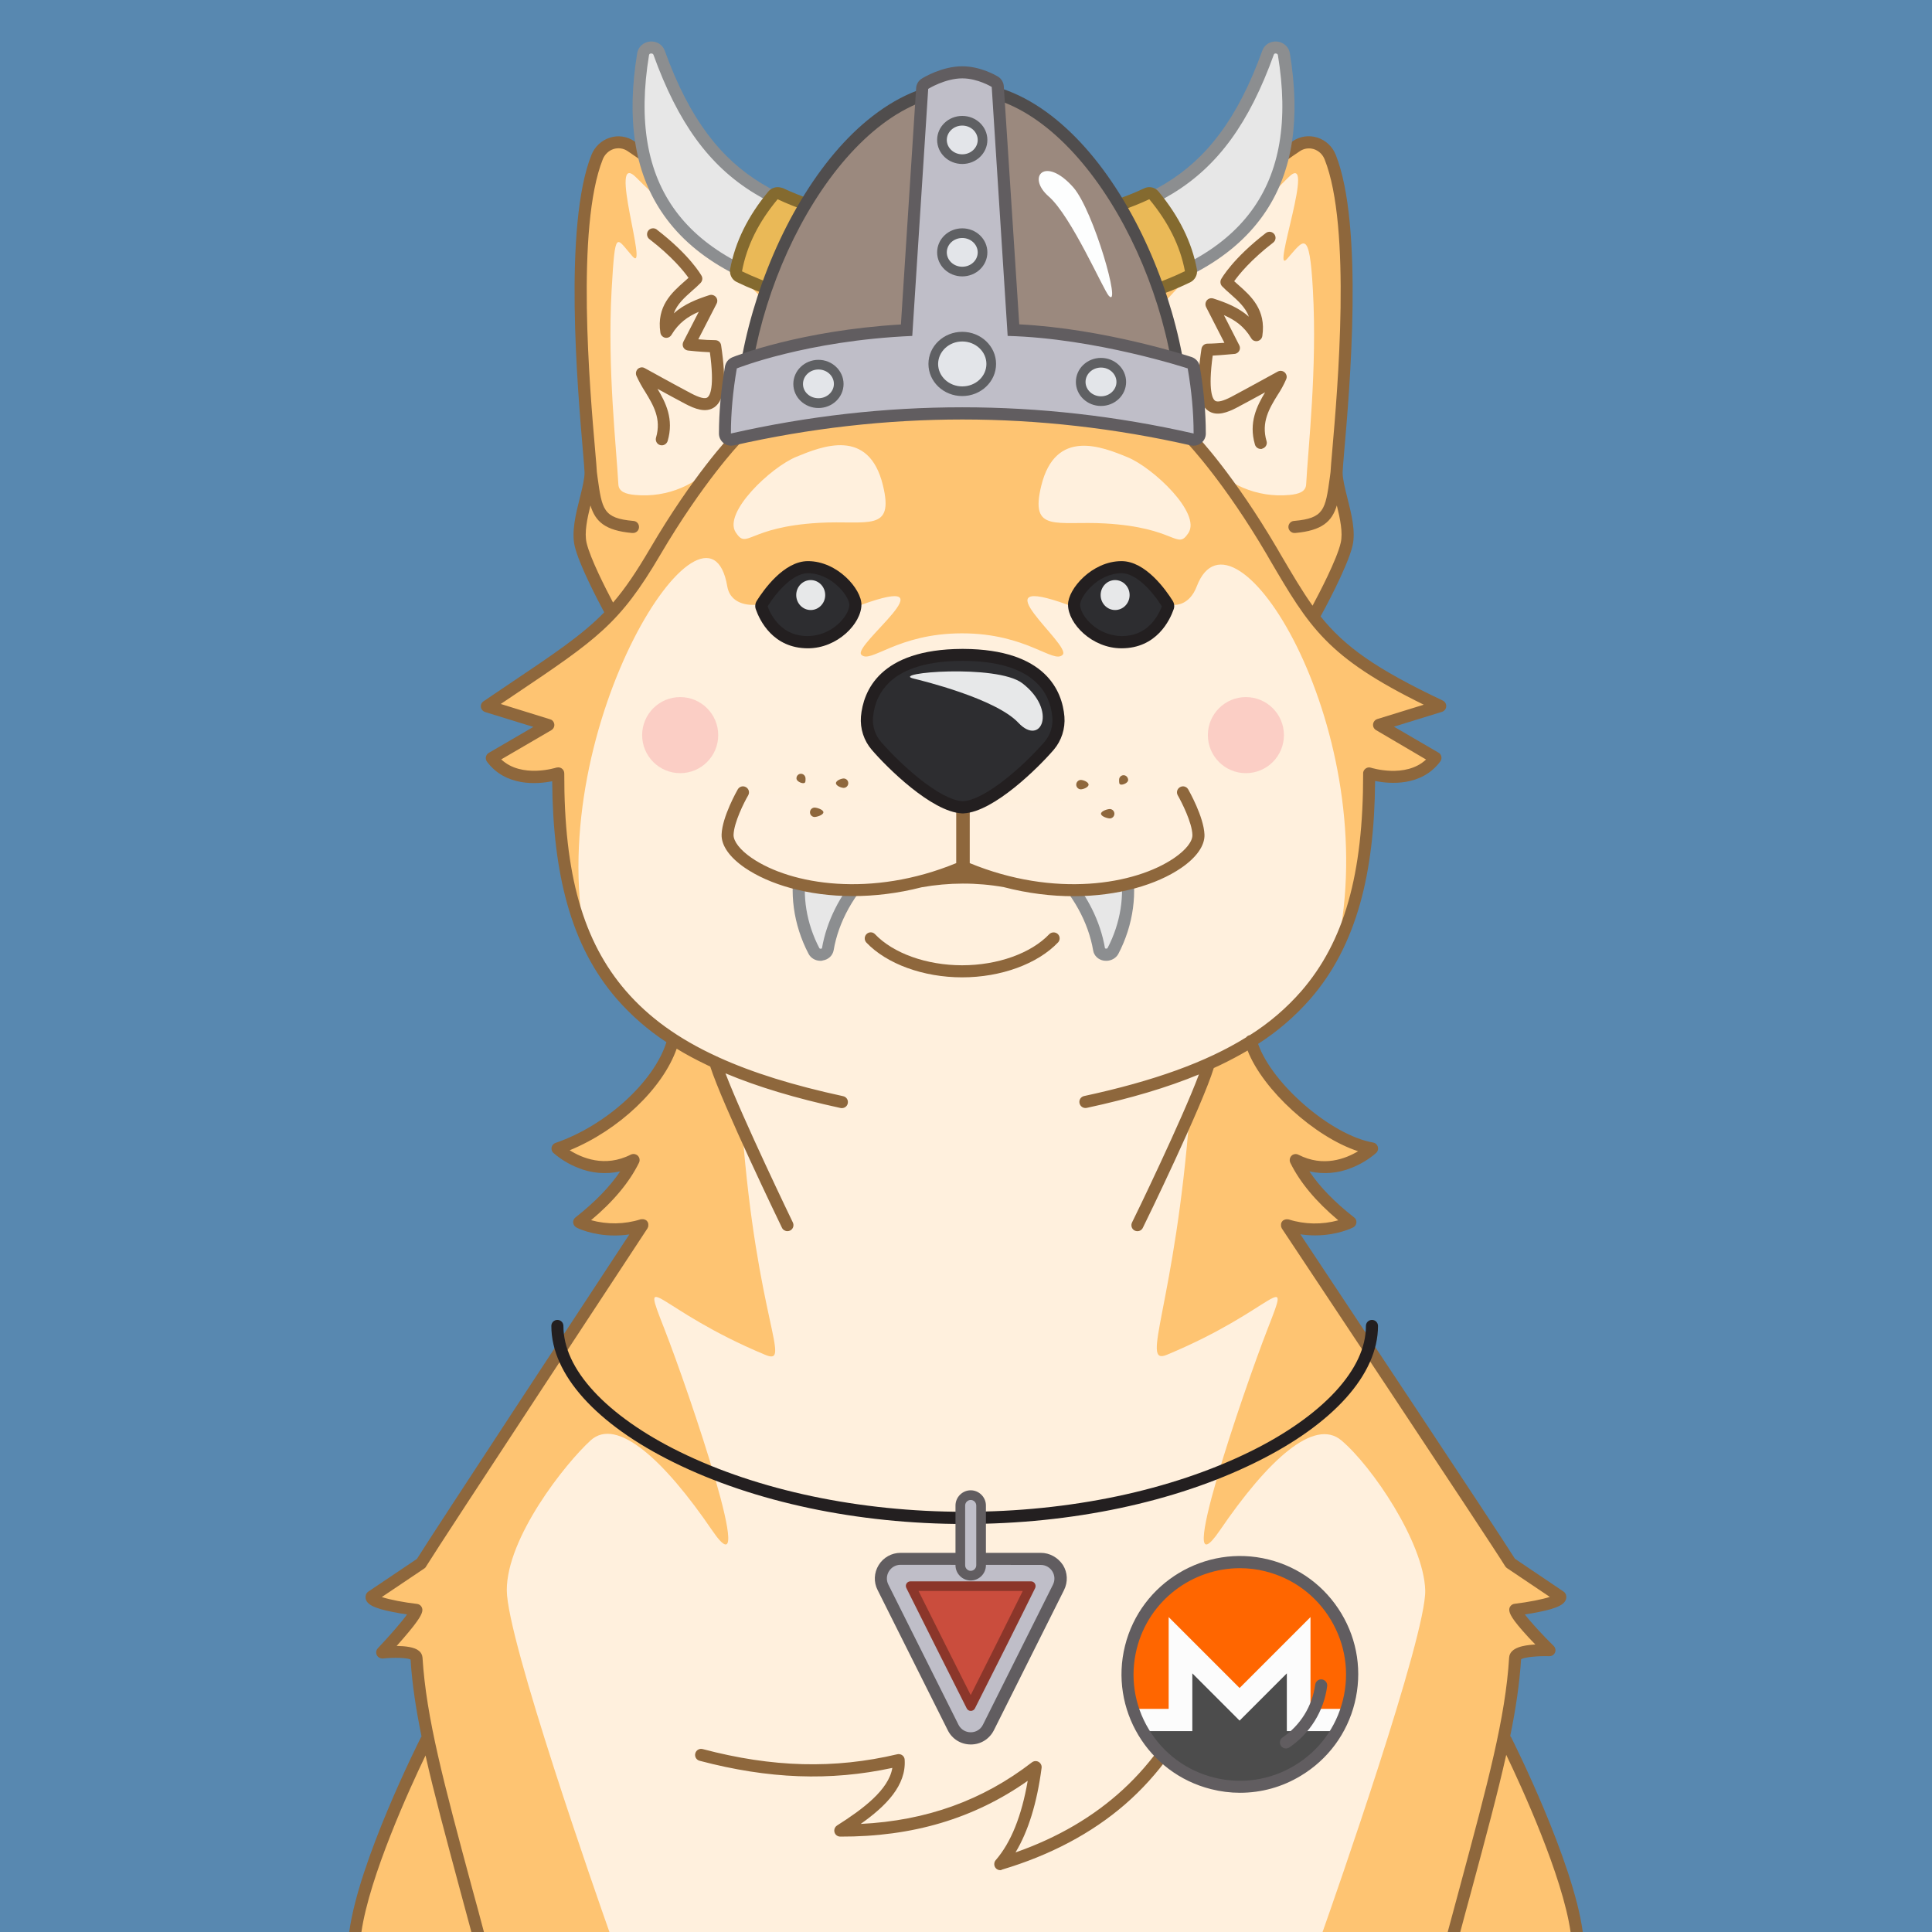 <?xml version="1.0" standalone="no"?>
<!-- Good Boi #9093 - Attributes: Prussian Blue, Monero Button, New-Age Triangle Necklace, Vikings Helmet, Vampire Teeth - GoodBoiSociety.io - So NFT! Much doge! Very vector! -->
<!DOCTYPE svg PUBLIC "-//W3C//DTD SVG 1.1//EN"
 "http://www.w3.org/Graphics/SVG/1.1/DTD/svg11.dtd">
<!-- Created with svg_stack (http://github.com/astraw/svg_stack) -->
<svg xmlns="http://www.w3.org/2000/svg" xmlns:sodipodi="http://sodipodi.sourceforge.net/DTD/sodipodi-0.dtd" xmlns:dc="http://purl.org/dc/elements/1.1/" xmlns:cc="http://creativecommons.org/ns#" xmlns:rdf="http://www.w3.org/1999/02/22-rdf-syntax-ns#" xmlns:inkscape="http://www.inkscape.org/namespaces/inkscape" version="1.1" width="1600.0" height="1600.0">
  <defs/>
  <g id="id0:id0" transform="matrix(1.0,0,0,1.0,0.0,0.0)"><sodipodi:namedview pagecolor="#ffffff" bordercolor="#666666" borderopacity="1" objecttolerance="10" gridtolerance="10" guidetolerance="10" inkscape:pageopacity="0" inkscape:pageshadow="2" inkscape:window-width="1848" inkscape:window-height="1016" id="namedview7" showgrid="false" inkscape:zoom="0.1475" inkscape:cx="800" inkscape:cy="800" inkscape:window-x="72" inkscape:window-y="27" inkscape:window-maximized="1" inkscape:current-layer="layer1"/>
<style type="text/css" id="id0:style2">
	.st0{fill:#5888B0;}
</style>

<g inkscape:groupmode="layer" id="id0:layer1" inkscape:label="Prussian Blue"><rect x="0" y="0" class="st0" width="1600" height="1600" id="id0:rect4" style="fill:#5888b0"/></g></g>
  <g id="id1:id1" transform="matrix(1.0,0,0,1.0,0.0,0.0)"><sodipodi:namedview pagecolor="#ffffff" bordercolor="#666666" borderopacity="1" objecttolerance="10" gridtolerance="10" guidetolerance="10" inkscape:pageopacity="0" inkscape:pageshadow="2" inkscape:window-width="1848" inkscape:window-height="1016" id="namedview47" showgrid="false" inkscape:zoom="1.3559163" inkscape:cx="750.05865" inkscape:cy="1077.7477" inkscape:window-x="72" inkscape:window-y="27" inkscape:window-maximized="1" inkscape:current-layer="layer1"/>
<style type="text/css" id="id1:style2">
	.st0{fill:#FFF0DD;}
	.st1{fill:#FEC472;}
	.st2{ fill:#F8ADAE;enable-background:new    ;}
	.st3{fill:#8E673C;}
	.st4{fill:#2D2D30;}
	.st5{fill:#231F20;}
	.st6{fill:#E7E8E9;}
</style>

<g inkscape:groupmode="layer" id="id1:layer1" inkscape:label="Layer 1"><g transform="translate(0,3.7353496e-5)" id="id1:Layer_2_1_"><g id="id1:Doge_Base"><path inkscape:connector-curvature="0" class="st0" d="m 348.6,1333 c -0.3,6.1 -28.2,35.5 -28.2,35.5 0,0 27.9,-2.9 28.4,4.4 1.3,21.3 4.6,43.1 9.8,67.8 l -1.6,0.3 c 0,0 -50.6,100.2 -58.8,159 h 1011.4 c -8.2,-58.8 -58.8,-159 -58.8,-159 l -2,-0.4 c 5.2,-24.7 8.5,-46.4 9.8,-67.7 0.4,-7.3 28.4,-6.3 28.4,-6.3 0,0 -27.9,-27.5 -28.2,-33.6 0,0 37.9,-4.5 37.2,-10.8 0,0 -37.6,-21.9 -41.2,-27.7 -11.9,-19.5 -180.9,-273 -185.1,-279.9 23.6,9.7 52.5,-2.4 52.5,-2.4 -22.2,-17.3 -36.9,-34.5 -45.2,-51.4 34.2,17.4 63.1,-9.6 63.1,-9.6 -41.5,-6.7 -90.9,-53.9 -100.3,-89 46.6,-30.7 98.6,-107.7 97.8,-221.6 0,0 36.6,12 55,-12.8 l -46.7,-27.3 50.7,-15.6 c -73,-34.5 -95.4,-56.4 -119.9,-95.3 l 16.6,18.1 c 0,0 21.5,-39 25.7,-56.8 4.2,-17.8 -8.3,-44.6 -8.3,-59.5 0,-13.3 21.8,-193.2 -5.3,-261.2 -4.5,-11.4 -17.9,-15.7 -27.9,-9.1 -58.1,38.4 -125.7,109 -171.8,182.6 l 2.5,2.7 c -29.7,-2.6 -62.7,2.2 -105.1,2.2 h -3 c -39.8,0 -71.3,-4.3 -99.6,-2.6 l 2.8,-3 C 657.2,229.4 584.2,159.6 526.1,121.2 c -10,-6.6 -23.3,-2.2 -27.9,9.1 -27,67.8 -5.2,247.7 -5.2,261 0,14.9 -12.5,41.8 -8.3,59.5 4.2,17.7 25.7,56.8 25.7,56.8 l 4.3,-4.6 c -22.4,25.8 -49.2,42.4 -107.6,81.8 l 50.7,15.6 -46.7,27.3 c 18.4,24.7 55,12.8 55,12.8 -8.2,96.1 31.2,184.2 95.1,221.1 -9.5,35.2 -26.8,59.3 -95.8,89.5 0,0 28.9,27 63.1,9.6 -8.3,17 -23,34.1 -45.2,51.4 0,0 22.7,11.7 52.5,2.4 0,0 -171.2,260.1 -183.2,279.9 -3.6,5.9 -41.2,27.7 -41.2,27.7 -0.7,6.4 37.2,10.9 37.2,10.9 z M 536,1014.8 c 0.2,0.3 0.1,0.1 0,0 z" id="id1:path4" style="fill:#fff0dd"/><path inkscape:connector-curvature="0" class="st1" d="m 344.7,1333 c -0.3,6.1 -28.2,35.5 -28.2,35.5 0,0 27.9,-2.9 28.4,4.4 1.3,21.3 4.6,43.1 9.8,67.8 l -1.6,0.3 c 0,0 -50.6,100.2 -58.8,159 h 210.4 c -9.6,-27.1 -85,-242.3 -85,-283.1 0,-43.6 48.2,-104.6 69.4,-124 21.8,-19.9 61.1,16.5 100.6,74.4 39.5,57.9 -18.8,-113.8 -39.5,-166.8 -20.7,-53 -6.5,-16 83.5,21.5 22.6,9.4 -6.9,-28 -19.1,-187.8 L 594,884.6 c -21.5,-10 -3.5,-2.2 -36.5,-23 v 0 c -9.5,35.2 -26.8,59.3 -95.8,89.5 0,0 28.9,27 63.1,9.6 -8.3,17 -23,34.1 -45.2,51.4 0,0 22.7,11.7 52.5,2.4 0,0 -171.2,260.1 -183.3,279.9 -3.6,5.9 -41.2,27.7 -41.2,27.7 -0.7,6.4 37.1,10.9 37.1,10.9 z" id="id1:path6" style="fill:#fec472"/><circle class="st2" cx="1031.8" cy="608.8" r="31.5" id="id1:circle8" style="opacity:1;fill:#fbcec5;enable-background:new;stroke:none;fill-opacity:1"/><circle class="st2" cx="563.3" cy="608.8" r="31.5" id="id1:circle10" style="opacity:1;fill:#fbcec5;enable-background:new;stroke:none;fill-opacity:1"/><path inkscape:connector-curvature="0" class="st1" d="m 1192.7,584.8 c -73,-34.5 -95.4,-56.4 -119.9,-95.3 l 16.6,18.1 c 0,0 21.5,-39 25.7,-56.8 4.2,-17.8 -8.3,-44.6 -8.3,-59.5 0,-13.3 21.8,-193.2 -5.3,-261.2 -4.5,-11.4 -17.9,-15.7 -27.9,-9.1 -58,38.4 -125.6,109 -171.7,182.5 l 2.5,2.7 c -29.7,-2.6 -62.7,2.2 -105.1,2.2 h -3 c -39.8,0 -71.3,-4.3 -99.6,-2.6 l 2.8,-3 C 653.4,229.2 580.4,159.4 522.3,121 c -10,-6.6 -23.3,-2.2 -27.9,9.1 -27.1,68.1 -5.3,248 -5.3,261.2 0,14.9 -12.5,41.8 -8.3,59.5 4.2,17.7 25.7,56.8 25.7,56.8 l 4.3,-4.6 c -22.4,25.8 -49.2,42.4 -107.6,81.8 l 50.7,15.6 -46.7,27.3 c 18.4,24.7 55,12.8 55,12.8 -4.3,49.7 4.2,97.2 22.2,136.6 -33.7,-177.6 101.8,-385.7 117.9,-291.5 2.9,17 22.4,15.3 22.4,15.3 h 88.6 c 76.7,-27.8 -7.6,33.4 0,41.3 7.6,7.9 29.6,-17.7 83.4,-17.7 53.8,0 75.8,25.7 83.4,17.7 7.6,-8 -72.4,-69.1 4.3,-41.3 H 973 c 0,0 12,0.8 18.1,-15.3 30,-78.5 151.6,113.9 117.9,291.5 l 0.8,1.1 c 15.8,-36.9 25.2,-83.7 23.9,-137.7 0,0 36.6,12 55,-12.8 L 1142,600.4 Z M 678.2,433 c -59.3,3.4 -59.2,22.6 -68.9,7.9 -10.7,-16.3 29,-53.9 50.2,-62.6 21.2,-8.7 60,-24.5 71.7,23.6 9.6,39.3 -12.9,28.8 -53,31.1 z m 306,8.4 c -9.7,14.7 -9.6,-4.5 -68.9,-7.9 -40.1,-2.3 -62.6,8.2 -53,-31.1 11.7,-48.1 50.5,-32.4 71.6,-23.7 21.1,8.7 61,46.3 50.3,62.7 z" id="id1:path12" style="fill:#fec472"/><path inkscape:connector-curvature="0" class="st0" d="m 615.3,352.2 c 6.4,-15.8 6.4,-33.3 1.4,-49.6 -1.8,-5.7 0.5,-9.9 12.2,-8.8 31.3,3 43.1,12.3 29.6,-13.6 -13.5,-25.9 -106.8,-108 -131.4,-133 -24.6,-25 10.5,80.6 -3.2,65.2 -13.7,-15.4 -14.4,-24.4 -17.4,28 -3.6,65 4,130.5 5.6,160.7 0.3,6.2 6.2,8.1 13.9,8.8 26.6,2.5 52.8,-8.6 69.3,-29.6 4.7,-5.9 9.1,-11.2 13.2,-16 3.2,-3.6 5,-7.7 6.8,-12.1 z" id="id1:path14" style="fill:#fff0dd"/><path inkscape:connector-curvature="0" class="st0" d="m 978.5,352.2 c -6.4,-15.8 -6.4,-33.3 -1.4,-49.6 1.8,-5.7 -0.5,-9.9 -12.2,-8.8 -31.3,3 -37.4,12.3 -23.9,-13.6 13.5,-25.9 101.1,-108 125.7,-133 24.6,-25 -14.5,82.6 -0.8,67.2 13.7,-15.4 18.5,-26.5 21.4,26 3.6,65 -4,130.5 -5.6,160.7 -0.3,6.2 -6.2,8.1 -13.9,8.8 -26.6,2.5 -52.8,-8.6 -69.3,-29.6 -4.7,-5.9 -9.1,-11.2 -13.2,-16 -3.3,-3.6 -5.1,-7.7 -6.8,-12.1 z" id="id1:path16" style="fill:#fff0dd"/><path inkscape:connector-curvature="0" class="st3" d="m 828.4,1548.8 c -2.8,0 -5,-2.2 -5,-5 0,-1.2 0.4,-2.4 1.2,-3.3 12.6,-14.5 21.5,-36.6 26.5,-65.7 -44.5,31.3 -95.4,46.4 -155.2,46.2 -2.8,0 -5,-2.2 -5,-5 0,-1.7 0.9,-3.3 2.3,-4.2 21.3,-13.5 42.8,-29.5 45.8,-47.7 -51.5,11.1 -102.4,9.2 -159.6,-5.9 -2.7,-0.7 -4.3,-3.4 -3.6,-6.1 0.7,-2.7 3.4,-4.3 6.1,-3.6 57.9,15.3 109.1,16.6 161.2,4.3 2.7,-0.6 5.4,1 6,3.7 0.1,0.3 0.1,0.5 0.1,0.8 1.4,21.2 -15.2,38.2 -36.4,53.2 54.5,-2.7 101,-19.5 141.8,-51 2.2,-1.7 5.3,-1.3 7,0.9 0.8,1 1.2,2.4 1,3.7 -3.8,29.1 -11.1,52.6 -21.6,70 70,-24.5 119.2,-69.9 146.4,-135.2 1.1,-2.6 4,-3.8 6.6,-2.7 2.6,1.1 3.8,4 2.7,6.6 -15.2,36.5 -37.1,67.3 -65.1,91.6 -27.6,23.9 -62,42.1 -102,54 -0.2,0.3 -0.7,0.4 -1.2,0.4 z" id="id1:path18" style="fill:#8e673c"/><path inkscape:connector-curvature="0" class="st3" d="m 796.8,809.4 c -32.1,0 -62.5,-11.1 -79.4,-28.9 -1.8,-2.1 -1.7,-5.2 0.4,-7.1 2,-1.8 5,-1.7 6.8,0.2 15.1,15.9 42.8,25.8 72.2,25.8 29.4,0 57.1,-9.9 72.2,-25.8 2,-1.9 5.1,-1.9 7.1,0 1.9,1.9 1.9,4.9 0.2,6.8 -17,17.9 -47.4,29 -79.5,29 z" id="id1:path20" style="fill:#8e673c"/><path inkscape:connector-curvature="0" class="st3" d="m 1044.1,371.8 c -2.2,0 -4.2,-1.5 -4.8,-3.6 -5.4,-18.3 1.7,-32.1 8.4,-43.3 -7.7,4.2 -16.8,9.2 -23.3,12.6 -7.4,3.9 -16.8,7.7 -23.9,2.6 -8.4,-5.9 -10,-21.2 -5.5,-51.2 0.4,-2.5 2.5,-4.3 5,-4.3 3.9,0 9.5,-0.4 14,-0.7 l -15.2,-29.7 c -1.2,-2.5 -0.2,-5.5 2.2,-6.7 1.2,-0.6 2.5,-0.7 3.8,-0.3 10.2,3.3 20.7,7.3 29.5,15.1 -2.8,-7.7 -9,-13.2 -15.3,-18.8 -2.5,-2.2 -4.8,-4.2 -6.9,-6.4 -1.5,-1.6 -1.8,-4 -0.8,-5.9 0.4,-0.7 9.6,-17.1 37,-38.2 2.2,-1.7 5.3,-1.3 7,0.9 1.7,2.2 1.3,5.3 -0.9,7 -18.7,14.4 -28.4,26.5 -32.3,32 1.1,1 2.3,2.1 3.5,3.1 10.3,9.1 23.1,20.5 19.8,42.3 -0.4,2.7 -3,4.6 -5.7,4.2 -1.5,-0.2 -2.8,-1.1 -3.5,-2.4 -5.9,-9.9 -13.6,-15.2 -22.6,-19.1 l 12.7,24.9 c 1.3,2.5 0.3,5.5 -2.2,6.7 -0.6,0.3 -1.2,0.5 -1.8,0.5 -0.5,0 -10.2,1 -18,1.4 -4,29.5 0,36 2,37.4 2,1.4 6.6,0.3 13.5,-3.3 13.4,-7.1 38.1,-20.8 38.4,-20.9 2.4,-1.3 5.5,-0.4 6.8,2.1 0.7,1.3 0.8,2.8 0.2,4.2 -2,4.6 -4.4,9 -7.2,13.2 -6.8,11 -13.7,22.5 -9.1,38.1 0.8,2.6 -0.7,5.4 -3.4,6.2 -0.5,0.3 -1,0.4 -1.4,0.3 z" id="id1:path22" style="fill:#8e673c"/><path inkscape:connector-curvature="0" class="st3" d="m 548.1,368.8 c -2.8,0 -5,-2.2 -5,-5 0,-0.5 0.1,-1 0.2,-1.4 4.6,-15.6 -2.3,-27 -9.1,-38.1 -2.7,-4.2 -5.1,-8.6 -7.2,-13.2 -1,-2.6 0.2,-5.5 2.7,-6.5 1.4,-0.6 3,-0.5 4.3,0.3 0.2,0.1 24.9,13.8 38.4,20.9 6.9,3.6 11.5,4.8 13.5,3.3 2,-1.5 6,-7.9 2,-37.4 -7.8,-0.3 -17.5,-1.3 -18,-1.4 -2.8,-0.3 -4.8,-2.7 -4.5,-5.4 0.1,-0.6 0.2,-1.2 0.5,-1.8 l 12.8,-24.9 c -9,3.9 -16.7,9.2 -22.6,19.1 -1.4,2.4 -4.5,3.2 -6.8,1.8 -1.3,-0.8 -2.2,-2.1 -2.4,-3.6 -3.3,-21.9 9.5,-33.2 19.8,-42.3 1.2,-1.1 2.4,-2.1 3.5,-3.1 -3.9,-5.5 -13.5,-17.5 -32.3,-32 -2.2,-1.6 -2.7,-4.8 -1.1,-7 1.6,-2.2 4.8,-2.7 7,-1.1 0.1,0 0.1,0.1 0.2,0.2 27.4,21.1 36.6,37.5 37,38.2 1.1,1.9 0.7,4.3 -0.8,5.9 -2.1,2.2 -4.4,4.2 -6.9,6.4 -6.4,5.7 -12.5,11.1 -15.3,18.8 8.8,-7.8 19.3,-11.8 29.5,-15.1 2.6,-0.8 5.4,0.6 6.3,3.2 0.4,1.2 0.3,2.6 -0.3,3.8 L 578.3,281 c 4.5,0.4 10.1,0.7 14,0.7 2.5,0 4.6,1.8 4.9,4.3 4.5,30 2.8,45.3 -5.5,51.2 -7.2,5.1 -16.6,1.2 -23.9,-2.6 -6.5,-3.4 -15.6,-8.4 -23.3,-12.6 6.7,11.2 13.8,25 8.4,43.3 -0.7,2 -2.6,3.5 -4.8,3.5 z" id="id1:path24" style="fill:#8e673c"/><path inkscape:connector-curvature="0" class="st4" d="m 928.8,531.8 c -22.4,0 -39.3,-18.8 -39.3,-31.1 0,-3.9 3,-10.9 9.8,-17.7 8.4,-8.5 19.2,-13.3 29.5,-13.3 17.7,0 33.7,23.4 38.2,30.5 0.5,0.8 0.6,1.7 0.3,2.6 -3.1,8.8 -12.9,29 -38.5,29 z" id="id1:path26" style="fill:#2d2d30"/><path inkscape:connector-curvature="0" class="st5" d="m 928.8,474.7 c 11.8,0 24.9,14 33.4,27.4 -2.1,5.6 -5.2,10.7 -9.3,15 -6.4,6.5 -14.3,9.7 -24.1,9.7 -9.1,-0.2 -17.9,-3.6 -24.7,-9.7 -5.8,-5.1 -9.6,-11.6 -9.6,-16.4 0,-2.2 2.3,-8 8.4,-14.2 7.4,-7.5 16.9,-11.8 25.9,-11.8 m 0,-10 c -24.5,0 -44.4,23.1 -44.3,36.1 0,15.6 19.8,36.1 44.3,36.1 29,0 40,-23.2 43.2,-32.4 0.8,-2.3 0.5,-4.8 -0.8,-6.9 -5.5,-8.8 -22.4,-32.9 -42.4,-32.9 z" id="id1:path28" style="fill:#231f20"/><path inkscape:connector-curvature="0" class="st4" d="m 669.1,531.8 c -25.6,0 -35.4,-20.3 -38.5,-29 -0.3,-0.9 -0.2,-1.8 0.3,-2.6 4.5,-7.2 20.5,-30.5 38.2,-30.5 10.3,0 21,4.9 29.5,13.3 6.8,6.8 9.8,13.8 9.8,17.7 0,12.3 -16.9,31.1 -39.3,31.1 z" id="id1:path30" style="fill:#2d2d30"/><path inkscape:connector-curvature="0" class="st5" d="m 669.1,474.7 c 9,0 18.4,4.3 25.9,11.8 6.1,6.1 8.4,12 8.4,14.2 0,4.8 -3.8,11.3 -9.6,16.4 -6.8,6.1 -15.6,9.5 -24.7,9.7 -9.8,0 -17.7,-3.2 -24.1,-9.7 -4.1,-4.3 -7.3,-9.4 -9.3,-15 8.5,-13.4 21.6,-27.4 33.4,-27.4 m 0,-10 c -20,0 -36.9,24.1 -42.4,32.9 -1.3,2.1 -1.6,4.6 -0.8,6.9 3.2,9.2 14.2,32.4 43.2,32.4 24.5,0 44.2,-20.5 44.3,-36.1 0.1,-12.9 -19.8,-36.1 -44.3,-36.1 z" id="id1:path32" style="fill:#231f20"/><ellipse class="st6" cx="923.5" cy="492.8" rx="12" ry="12.4" id="id1:ellipse34" style="fill:#e7e8e9"/><ellipse class="st6" cx="671.4" cy="492.8" rx="12" ry="12.4" id="id1:ellipse36" style="fill:#e7e8e9"/><path inkscape:connector-curvature="0" class="st1" d="m 966.3,1122 c 90,-37.4 104.1,-74.4 83.5,-21.5 -20.6,52.9 -79,224.7 -39.5,166.8 39.5,-57.9 78,-93.5 100.6,-74.4 25.4,21.4 68.2,84.6 69.4,124 1.2,37 -75.3,255.7 -85,283.1 h 210.4 c -8.2,-58.8 -58.8,-159 -58.8,-159 l -1.6,-0.3 c 5.2,-24.7 8.5,-46.4 9.8,-67.8 0.4,-7.3 28.4,-6.3 28.4,-6.3 0,0 -27.9,-27.5 -28.2,-33.6 0,0 37.9,-4.5 37.2,-10.8 0,0 -37.6,-21.9 -41.2,-27.7 -12.1,-19.8 -183.3,-279.9 -183.3,-279.9 29.7,9.2 52.5,-2.4 52.5,-2.4 -22.2,-17.3 -36.9,-34.5 -45.2,-51.4 34.2,17.4 63.1,-9.6 63.1,-9.6 -59.5,-18.8 -88.7,-53.3 -101.6,-85.9 -25.8,15.9 -16,7.3 -36.1,16.7 l -15.4,39.3 c -12.2,159.7 -41.6,210.1 -19,200.7 z" id="id1:path38" style="fill:#fec472"/><path inkscape:connector-curvature="0" class="st1" d="m 1036.8,865.2 v 0 c 1.8,-1.1 3.7,-2.3 5.8,-3.6 z" id="id1:path40" style="fill:#fec472"/><path inkscape:connector-curvature="0" class="st3" d="m 324.9,1334.9 c 4.4,0.9 8.7,1.6 12.2,2.1 -4.8,6.7 -15,18.3 -24.2,28 -1.9,2 -1.8,5.2 0.2,7.1 1.1,1 2.5,1.5 4,1.4 9.5,-1 19.9,-0.6 22.9,0.8 1.3,20.2 4.4,40.8 9.1,63.8 -0.2,0.2 -0.3,0.5 -0.5,0.7 -2.1,4.2 -51.5,102.4 -59.4,161.3 h 10.1 c 6.7,-46.3 40.1,-119.3 53.1,-146.3 7,31.2 16.7,67.1 28.8,112.2 2.9,10.8 6,22.2 9.2,34.1 h 10.4 c -3.4,-12.9 -6.7,-25.1 -9.9,-36.7 -23.6,-87.8 -37.9,-140.8 -41,-190.7 -0.2,-2.2 -1.2,-4.2 -2.9,-5.5 -3.7,-3.2 -11.4,-4 -18.5,-4.1 1.8,-2 3.8,-4.3 5.8,-6.6 14,-16.2 15.3,-20.3 15.5,-23 0.1,-2.6 -1.8,-4.9 -4.4,-5.2 -10.5,-1.2 -22.7,-3.5 -29.2,-5.7 l 35.4,-23.8 c 0.6,-0.4 1.1,-1 1.4,-1.7 11.9,-19.5 181.5,-277.2 183.2,-279.8 0,-0.1 0.1,-0.1 0.1,-0.2 0,-0.1 0.2,-0.3 0.2,-0.5 0,-0.2 0.1,-0.3 0.2,-0.4 0.1,-0.1 0.1,-0.3 0.1,-0.5 0,-0.2 0.1,-0.3 0.1,-0.5 0,-0.2 0,-0.3 0,-0.5 0,-0.2 0,-0.3 0,-0.5 0,-0.2 0,-0.3 0,-0.5 0,-0.2 -0.1,-0.3 -0.1,-0.5 0,-0.1 0,-0.2 0,-0.2 0,-0.1 -0.1,-0.1 -0.1,-0.2 -0.1,-0.2 -0.1,-0.3 -0.2,-0.5 -0.1,-0.1 -0.1,-0.3 -0.2,-0.4 -0.1,-0.1 -0.2,-0.3 -0.3,-0.4 -0.1,-0.1 -0.2,-0.3 -0.3,-0.4 -0.1,-0.1 -0.2,-0.2 -0.3,-0.3 -0.1,-0.1 -0.3,-0.2 -0.4,-0.3 l -0.2,-0.1 -0.2,-0.1 -0.5,-0.2 -0.4,-0.2 -0.5,-0.1 c -0.2,0 -0.3,-0.1 -0.5,-0.1 h -0.5 -0.5 -0.5 l -0.5,0.1 h -0.2 c -13.3,4.2 -27.6,4.4 -41,0.7 18.5,-15.5 31.8,-31.5 39.7,-47.6 1.2,-2.5 0.2,-5.5 -2.3,-6.7 -1.4,-0.7 -3.1,-0.7 -4.5,0 -21.6,11 -40.8,2.6 -50.6,-3.6 40.7,-16.7 76.9,-51 88.6,-84.1 7.7,4.7 15.9,9.1 24.7,13.3 1,0.5 2.1,1 3.1,1.5 10.2,31.6 57.3,129.2 59.4,133.5 0.8,1.7 2.6,2.8 4.5,2.8 0.8,0 1.5,-0.2 2.2,-0.5 2.5,-1.2 3.5,-4.2 2.3,-6.7 0,0 0,0 0,0 -0.5,-1 -41.5,-86 -55.8,-123.5 26.7,11.2 58,20.6 95.3,28.7 0.3,0.1 0.7,0.1 1.1,0.1 2.8,0 5,-2.2 5,-5 0,-2.4 -1.6,-4.4 -4,-4.9 -41.1,-8.9 -75,-19.4 -103.1,-32.2 -0.5,-0.3 -1,-0.6 -1.5,-0.7 -32,-14.7 -56.4,-32.5 -75.2,-54.2 -35.5,-41 -51.3,-96.6 -51.1,-180.2 0,-2.8 -2.2,-5 -5,-5 -0.5,0 -1.1,0.1 -1.6,0.2 -0.3,0.1 -28.7,9.1 -45.6,-6.8 l 41.5,-24.2 c 2.4,-1.4 3.2,-4.5 1.8,-6.8 -0.6,-1.1 -1.6,-1.9 -2.8,-2.2 l -40.9,-12.7 10.7,-7.2 c 69.2,-46.5 87.8,-59.1 121.4,-116.3 35.2,-59.9 65.2,-91.5 65.5,-91.8 1.8,-2.1 1.7,-5.2 -0.4,-7.1 -2,-1.7 -4.9,-1.7 -6.8,0.1 -1.2,1.3 -31,32.6 -66.8,93.7 -11.2,19 -20.4,32.8 -30.6,44.6 -6.1,-11.5 -18.9,-36.6 -21.9,-49.4 -2,-8.5 0.5,-20.1 3.2,-31 4,13.2 12,20.8 34.5,22.8 h 0.5 c 2.8,0.1 5.1,-2 5.2,-4.8 0.1,-2.8 -2,-5.1 -4.8,-5.2 v 0 c -24.8,-2.2 -25.8,-9.4 -29.5,-35.9 -0.2,-1.5 -0.4,-3 -0.6,-4.6 -0.1,-2.6 -0.6,-8.4 -1.4,-17.6 -4.4,-50.6 -16.1,-185.1 6.3,-241.4 1.6,-4 4.9,-7.2 9,-8.5 3.9,-1.2 8.1,-0.6 11.5,1.7 48.5,32.1 122.3,97.1 172.9,176 -21.4,1.7 -41.3,7.1 -61.5,20.5 -2.3,1.6 -2.8,4.7 -1.2,7 1.5,2.2 4.5,2.8 6.7,1.3 33.5,-22.3 65.7,-20.6 110.2,-18.2 14.7,0.8 31.4,1.7 49.5,1.7 h 3 c 18.1,0 34.8,-0.9 49.5,-1.7 44.5,-2.4 76.7,-4.1 110.3,18.2 2.3,1.5 5.4,0.9 6.9,-1.4 1.5,-2.3 0.9,-5.4 -1.4,-6.9 -18.3,-12.2 -36.4,-17.7 -55.5,-19.9 44.4,-69.4 109.7,-138.3 167.4,-176.5 3.4,-2.3 7.6,-2.9 11.5,-1.7 4.1,1.3 7.4,4.4 9,8.5 22.4,56.2 10.7,190.7 6.3,241.3 -0.8,9.2 -1.3,15 -1.4,17.6 -0.2,1.6 -0.4,3.1 -0.6,4.6 -3.7,26.6 -4.7,33.7 -29.5,35.9 -2.8,0.1 -4.9,2.5 -4.8,5.2 0.1,2.7 2.5,4.9 5.2,4.8 v 0 h 0.4 c 22.4,-2 30.5,-9.6 34.5,-22.8 2.7,10.9 5.2,22.6 3.2,31 -3.2,13.9 -18,42.1 -23.3,52 -8.7,-12.2 -16.9,-26.2 -26.9,-43.2 l -2.3,-4 C 1022,393.4 992.3,362 991,360.7 c -2,-1.9 -5.1,-1.9 -7.1,0.1 -1.8,1.9 -1.9,4.9 -0.1,6.8 0.3,0.3 30.3,31.9 65.4,91.8 l 2.3,4 c 32.9,56.1 47.3,80.8 127.6,120.2 l -38.5,11.9 c -2.6,0.8 -4.1,3.6 -3.3,6.3 0.4,1.2 1.2,2.2 2.2,2.8 L 1181,629 c -16.9,15.8 -45.3,6.9 -45.6,6.8 -2.6,-0.9 -5.4,0.6 -6.3,3.2 -0.2,0.5 -0.2,1 -0.2,1.6 0.1,83.6 -15.7,139.2 -51.2,180.2 -12.4,14.2 -26.8,26.5 -42.7,36.5 -0.1,0 -0.2,0 -0.3,0 -1.1,0.3 -2,0.9 -2.7,1.8 -33.2,20.6 -76.7,36.2 -134.2,48.6 -2.7,0.6 -4.4,3.2 -3.8,5.9 0.5,2.3 2.5,4 4.9,4 0.4,0 0.7,0 1.1,-0.1 36.2,-7.8 66.8,-16.9 92.9,-27.7 -13.5,36.3 -53.4,118.8 -55.3,122.4 -1.3,2.4 -0.5,5.5 1.9,6.8 2.4,1.3 5.5,0.5 6.8,-1.9 0,-0.1 0.1,-0.1 0.1,-0.2 2.1,-4 49.3,-101.3 58.8,-132.4 1.9,-0.9 3.8,-1.7 5.6,-2.6 7.9,-3.8 15.4,-7.8 22.4,-11.9 12.8,32.8 55.7,71.7 91.5,83.4 -10.1,6.1 -28.7,13.5 -49.4,2.9 -2.5,-1.3 -5.5,-0.3 -6.7,2.2 -0.7,1.4 -0.7,3.1 0,4.5 7.9,16.1 21.2,32.1 39.7,47.6 -13.4,3.7 -27.7,3.5 -41,-0.7 h -0.2 c -0.2,0 -0.3,-0.1 -0.5,-0.1 -0.2,0 -0.3,0 -0.5,0 h -0.5 -0.5 c -0.2,0 -0.3,0.1 -0.5,0.1 l -0.5,0.1 c -0.2,0.1 -0.3,0.1 -0.4,0.2 -0.2,0.1 -0.3,0.2 -0.5,0.2 l -0.2,0.1 -0.2,0.1 -0.4,0.3 c -0.1,0.1 -0.2,0.2 -0.3,0.3 -0.1,0.1 -0.2,0.2 -0.3,0.4 -0.1,0.1 -0.2,0.3 -0.3,0.4 -0.1,0.1 -0.2,0.3 -0.2,0.4 -0.1,0.2 -0.2,0.3 -0.2,0.5 0,0.1 -0.1,0.1 -0.1,0.2 0,0.1 0,0.2 0,0.2 0,0.2 -0.1,0.3 -0.1,0.5 0,0.2 0,0.3 0,0.5 0,0.2 0,0.3 0,0.5 0,0.2 0,0.3 0,0.5 0,0.2 0.1,0.3 0.1,0.5 0,0.2 0.1,0.3 0.1,0.5 0,0.1 0.1,0.3 0.2,0.4 0.1,0.2 0.2,0.3 0.2,0.5 0,0.1 0.1,0.1 0.1,0.2 1.7,2.6 173.1,260.3 185,279.8 0.4,0.6 0.9,1.1 1.5,1.5 l 35.4,23.8 c -6.1,2 -17.6,4.3 -29.2,5.7 -2.6,0.3 -4.6,2.6 -4.4,5.2 0.2,2.7 1.5,6.9 15.6,22.2 2.1,2.2 4.1,4.4 6,6.3 -0.9,0.1 -1.8,0.1 -2.8,0.2 -5,0.5 -18.3,1.7 -18.9,10.6 -3.1,50 -17.4,102.9 -41,190.7 -3.1,11.6 -6.4,23.8 -9.9,36.7 h 10.4 c 3.2,-11.9 6.2,-23.3 9.2,-34.1 12.2,-45.3 21.9,-81.4 28.9,-112.7 12.7,26.5 46.6,100.2 53.3,146.8 h 10.1 c -7.9,-58.8 -57.2,-157.1 -59.3,-161.3 -0.2,-0.4 -0.5,-0.7 -0.8,-1.1 4.7,-22.9 7.7,-43.5 9,-63.6 2.8,-1.7 13.4,-2.8 23.3,-2.5 2.8,0.1 5.1,-2.1 5.2,-4.8 0,-1.4 -0.5,-2.7 -1.5,-3.7 -9.1,-8.9 -19,-19.7 -23.9,-26.1 3.4,-0.5 7.7,-1.2 12,-2.1 14.3,-2.9 23.1,-6.2 22.3,-13.2 -0.2,-1.5 -1,-2.8 -2.2,-3.6 l -40.3,-27.2 c -14.3,-22.9 -145.4,-220.1 -177.7,-268.7 4,0.6 8.1,0.9 12.2,0.9 18.4,0 30.7,-6.2 31.5,-6.6 2.5,-1.3 3.4,-4.3 2.2,-6.7 -0.3,-0.6 -0.8,-1.2 -1.4,-1.6 -16,-12.5 -28.5,-25.3 -37,-38.1 11.7,2.6 23.9,1.6 35,-3 7.4,-2.9 14.3,-7.1 20.3,-12.3 2,-1.9 2.1,-5 0.2,-7.1 -0.7,-0.8 -1.7,-1.3 -2.8,-1.5 -34.7,-6.1 -83.6,-48.5 -95.2,-81.7 16.1,-10.3 30.7,-22.9 43.3,-37.3 19,-21.9 32.4,-47.8 41.2,-79 8,-28.5 12.1,-61.8 12.4,-101.4 12.2,2.4 38.4,4.7 54,-16.2 1.6,-2.2 1.2,-5.3 -1,-7 -0.1,-0.1 -0.3,-0.2 -0.5,-0.3 l -36.9,-21.5 39.8,-12.3 c 2.6,-0.8 4.1,-3.6 3.3,-6.3 -0.4,-1.3 -1.4,-2.4 -2.6,-3 -55.8,-26.4 -81.3,-44.8 -101.3,-69.8 0.1,-0.1 0.2,-0.3 0.3,-0.4 0.9,-1.6 21.9,-39.8 26.2,-58 2.8,-11.9 -1,-26.7 -4.3,-39.8 -2,-8 -3.9,-15.6 -3.9,-20.9 0,-1.9 0.6,-8.6 1.3,-17.2 4.5,-51.3 16.3,-187.5 -7,-245.9 -2.7,-6.8 -8.3,-12.1 -15.3,-14.3 -6.8,-2.1 -14.1,-1.1 -20,2.8 -60.1,39.7 -128.1,111.9 -173.2,184 -15.5,-0.8 -31.8,0.1 -49.5,1 -15.3,0.8 -31.2,1.7 -49,1.7 h -3 c -17.8,0 -33.7,-0.9 -49,-1.7 -15.3,-0.8 -29.7,-1.6 -43.4,-1.3 -0.1,-0.1 -0.1,-0.2 -0.2,-0.4 -51.3,-82 -128.3,-150 -178.5,-183.2 -5.9,-3.9 -13.2,-5 -20,-2.8 -7,2.2 -12.6,7.5 -15.3,14.3 -23.3,58.4 -11.4,194.6 -7,245.9 0.7,8.6 1.3,15.3 1.3,17.2 0,5.3 -1.9,12.9 -3.9,20.9 -3.3,13.1 -7,27.9 -4.3,39.8 3.6,15.5 19.3,45.3 24.5,55 -18.1,18.6 -40.5,33.7 -80.6,60.6 -6.1,4.1 -12.5,8.4 -19.4,13.1 -2.3,1.5 -2.9,4.7 -1.3,6.9 0.6,0.9 1.6,1.6 2.7,2 l 39.9,12.3 -36.9,21.5 c -2.4,1.4 -3.2,4.5 -1.8,6.8 0.1,0.2 0.2,0.3 0.3,0.5 15.6,20.9 41.8,18.6 54,16.2 0.3,39.6 4.4,72.8 12.4,101.4 8.7,31.2 22.2,57.1 41.2,79 12,13.7 25.8,25.7 41,35.7 -10.4,32.9 -50.1,69.1 -91.8,83.4 -2.6,0.9 -4,3.7 -3.1,6.3 0.3,0.8 0.7,1.5 1.3,2 6,5.2 12.9,9.4 20.3,12.3 11.1,4.6 23.3,5.6 35,3 -8.6,12.8 -21,25.5 -37,38.1 -2.2,1.7 -2.6,4.8 -0.8,7 0.4,0.6 1,1 1.6,1.4 0.7,0.4 13.1,6.6 31.5,6.6 4.1,0 8.2,-0.3 12.3,-0.9 -31.9,48.5 -161.7,245.9 -175.9,268.7 l -40.3,27.1 c -1.2,0.8 -2,2.2 -2.2,3.6 -1,7 7.7,10.3 22.1,13.2 z" id="id1:path42" style="fill:#8e673c"/></g></g></g></g>
  <g id="id2:id2" transform="matrix(1.0,0,0,1.0,0.0,0.0)"><sodipodi:namedview pagecolor="#ffffff" bordercolor="#666666" borderopacity="1" objecttolerance="10" gridtolerance="10" guidetolerance="10" inkscape:pageopacity="0" inkscape:pageshadow="2" inkscape:window-width="1848" inkscape:window-height="1016" id="namedview18" showgrid="false" inkscape:zoom="0.50656135" inkscape:cx="1037.3329" inkscape:cy="361.63454" inkscape:window-x="72" inkscape:window-y="27" inkscape:window-maximized="1" inkscape:current-layer="layer1"/><style id="id2:style2" type="text/css">
	.st0{fill:#F7941F;}
	.st1{fill:#A15E3A;}
	.st2{fill:#FFFFFF;}
</style>

<g inkscape:groupmode="layer" id="id2:layer1" inkscape:label="Monero Button"><g transform="translate(-9.1026186e-7,-3.0279953e-6)" id="id2:layer1-7"><g style="stroke:none" id="id2:Layer_2_1_" transform="translate(-9.1026186e-7,-3.0279953e-6)"><g style="stroke:none" id="id2:Bitcoin_Button"><g style="stroke:none" id="id2:g8"><path inkscape:connector-curvature="0" style="fill:#fcfcfc;fill-opacity:1;stroke:none" id="id2:path4" d="m 1117,1409.2 c -12.4,49.8 -62.9,80.1 -112.8,67.7 -49.8,-12.4 -80.1,-62.9 -67.7,-112.8 12.4,-49.8 62.9,-80.1 112.7,-67.7 49.9,12.5 80.2,62.9 67.8,112.8 z" class="st0"/></g><g style="stroke:none" id="id2:g12"/></g></g><g transform="matrix(1.387,0,0,1.387,-394.062,-544.043)" id="id2:g831"><path inkscape:connector-curvature="0" d="m 1024.251,1326.872 c -35.97,0 -65.142,29.168 -65.142,65.14 0,7.191 1.165,14.108 3.319,20.577 h 19.481 v -54.808 l 42.342,42.342 42.342,-42.342 v 54.808 h 19.483 c 2.154,-6.47 3.319,-13.386 3.319,-20.577 0,-35.971 -29.172,-65.14 -65.143,-65.14" id="id2:path22" style="fill:#ff6600;stroke-width:1.765"/><path inkscape:connector-curvature="0" d="m 996.036,1391.378 v 34.487 h -27.449 c 11.435,18.761 32.088,31.29 55.662,31.29 23.575,0 44.229,-12.53 55.662,-31.29 h -27.447 v -34.487 l -28.215,28.215 z" id="id2:path26" style="fill:#4c4c4c;stroke-width:1.765"/></g></g><g transform="translate(-9.1026186e-7,-3.0279953e-6)" id="id2:layer4"><path inkscape:connector-curvature="0" style="fill:#615d60;fill-opacity:1;stroke:none" id="id2:path6" d="m 1026.9,1484.7 c -8,0 -16,-1 -23.9,-3 -52.4,-13.1 -84.4,-66.4 -71.3,-118.8 13.1,-52.4 66.4,-84.4 118.8,-71.4 25.4,6.3 46.8,22.2 60.3,44.6 13.5,22.4 17.4,48.8 11.1,74.2 v 0 c -6.3,25.4 -22.2,46.8 -44.6,60.3 -15.5,9.4 -32.8,14.1 -50.4,14.1 z m -0.1,-186 c -39.4,0 -75.4,26.7 -85.4,66.7 -5.7,22.8 -2.2,46.5 9.9,66.6 12.1,20.1 31.3,34.4 54.1,40.1 22.8,5.7 46.5,2.2 66.6,-9.9 20.2,-12.1 34.4,-31.3 40.1,-54.1 v 0 c 5.7,-22.9 2.1,-46.5 -10,-66.7 -12.1,-20.1 -31.3,-34.4 -54.2,-40.1 -7,-1.8 -14.1,-2.6 -21.1,-2.6 z" class="st1"/><path inkscape:connector-curvature="0" style="fill:#615d60;fill-opacity:1;stroke:none" id="id2:path10" d="m 1064.9,1448 c -1.6,0 -3.2,-0.8 -4.1,-2.2 -1.5,-2.3 -0.9,-5.4 1.3,-6.9 14.9,-10.1 24.7,-26 27.1,-43.8 0.4,-2.7 2.9,-4.7 5.6,-4.3 2.7,0.4 4.7,2.9 4.3,5.6 -2.7,20.6 -14.2,39.1 -31.4,50.8 -0.8,0.5 -1.8,0.8 -2.8,0.8 z" class="st1"/></g></g><style id="id2:style2-1" type="text/css">
	.st0{fill:#2D2D30;}
	.st1{fill:#FFF0DE;}
	.st2{fill:#A48046;}
	.st3{fill:#FEC472;}
	.st4{fill:#846A2F;}
	.st5{fill-rule:evenodd;clip-rule:evenodd;fill:#846A2F;}
	.st6{fill-rule:evenodd;clip-rule:evenodd;fill:#EAB957;}
	.st7{fill:#EAB957;}
	.st8{fill:#231F20;}
</style><style id="id2:style2-6" type="text/css">
	.st0{fill:#E7E7E7;}
	.st1{fill:#8C8E90;}
	.st2{fill:#BFBEC8;}
	.st3{fill:#615D60;}
	.st4{fill:#896B51;}
	.st5{fill:#705747;}
</style></g>
  <g id="id3:id3" transform="matrix(1.0,0,0,1.0,0.0,0.0)"><sodipodi:namedview pagecolor="#ffffff" bordercolor="#666666" borderopacity="1" objecttolerance="10" gridtolerance="10" guidetolerance="10" inkscape:pageopacity="0" inkscape:pageshadow="2" inkscape:window-width="1848" inkscape:window-height="1016" id="namedview35" showgrid="false" inkscape:zoom="0.1475" inkscape:cx="-437.28814" inkscape:cy="800" inkscape:window-x="72" inkscape:window-y="27" inkscape:window-maximized="1" inkscape:current-layer="layer1"/>
<style type="text/css" id="id3:style2">
	.st0{fill:#BFBEC8;}
	.st1{fill:#615D60;}
	.st2{fill:#CA4D3D;}
	.st3{fill:#8B362A;}
	.st4{fill:#231F20;}
</style>




<g inkscape:groupmode="layer" id="id3:layer1" inkscape:label="New-Age Triangle Necklace"><g id="id3:g12"><g id="id3:g6"><path inkscape:connector-curvature="0" class="st0" d="m 803.9,1439.7 c -6.2,0 -11.8,-3.5 -14.6,-9 l -58.1,-116.1 c -2.5,-5.1 -2.3,-11 0.7,-15.9 3,-4.8 8.2,-7.7 13.9,-7.7 h 116.1 c 5.7,0 10.9,2.9 13.9,7.7 3,4.8 3.3,10.8 0.7,15.9 l -58.1,116.1 c -2.7,5.5 -8.3,9 -14.5,9 z" id="id3:path4" style="fill:#bfbec8"/></g><g id="id3:g10"><path inkscape:connector-curvature="0" class="st1" d="m 861.9,1296 c 8.4,0 13.9,8.8 10.1,16.4 l -58,116 c -2.1,4.2 -6.1,6.2 -10.1,6.2 -4,0 -8,-2.1 -10.1,-6.2 l -58.1,-116.1 c -3.8,-7.5 1.7,-16.4 10.1,-16.4 l 116.1,0.1 m 0,-10 H 745.8 c -7.4,0 -14.2,3.8 -18.1,10.1 -3.9,6.3 -4.3,14.1 -0.9,20.7 l 58.1,116.1 c 3.6,7.3 10.9,11.8 19.1,11.8 8.2,0 15.4,-4.5 19.1,-11.8 l 58.1,-116.1 c 3.3,-6.7 3,-14.4 -0.9,-20.7 -4.2,-6.3 -11,-10.1 -18.4,-10.1 z" id="id3:path8" style="fill:#615d60"/></g></g><g id="id3:g22"><g id="id3:g16"><path inkscape:connector-curvature="0" class="st2" d="m 803.9,1412.7 c -12.1,-24 -40.6,-80.6 -49.7,-99 h 99.2 c -9.6,19.6 -39.3,79.1 -49.5,99 z" id="id3:path14" style="fill:#ca4d3d"/></g><g id="id3:g20"><path inkscape:connector-curvature="0" class="st3" d="m 847,1317.6 c -10.4,21 -31.9,64.1 -43.1,86.2 -10.9,-21.7 -32.9,-65.4 -43.2,-86.2 H 847 m 6.8,-8 H 754 c -2.8,0 -4.7,2.9 -3.4,5.5 9.2,18.6 39.8,79.5 50,99.7 0.7,1.4 2,2.1 3.4,2.1 1.3,0 2.7,-0.7 3.4,-2.1 10.3,-20.2 40.8,-81.1 49.9,-99.7 1.1,-2.5 -0.7,-5.5 -3.5,-5.5 z" id="id3:path18" style="fill:#8b362a"/></g></g><g id="id3:g26"><path inkscape:connector-curvature="0" class="st4" d="m 798.9,1262.1 c -88.6,0 -174.1,-18.1 -240.7,-50.9 -64.6,-31.8 -101.6,-73 -101.6,-113.1 0,-2.8 2.2,-5 5,-5 2.8,0 5,2.2 5,5 0,17.8 8.5,36.1 25.2,54.2 16.6,18 41.1,35.3 70.8,49.9 65.3,32.1 149.2,49.8 236.3,49.8 87.1,0 171,-17.7 236.3,-49.8 29.8,-14.6 54.2,-31.9 70.8,-49.9 16.7,-18.2 25.2,-36.4 25.2,-54.2 0,-2.8 2.2,-5 5,-5 2.8,0 5,2.2 5,5 0,40.1 -37,81.4 -101.6,113.1 -66.6,32.8 -152.1,50.9 -240.7,50.9 z" id="id3:path24" style="fill:#231f20"/></g><g id="id3:g32"><path inkscape:connector-curvature="0" class="st0" d="m 803.9,1304.9 v 0 c -4.8,0 -8.6,-3.9 -8.6,-8.6 v -49.5 c 0,-4.8 3.9,-8.6 8.6,-8.6 v 0 c 4.8,0 8.6,3.9 8.6,8.6 v 49.5 c 0,4.8 -3.9,8.6 -8.6,8.6 z" id="id3:path28" style="fill:#bfbec8"/><path inkscape:connector-curvature="0" class="st1" d="m 803.9,1308.9 c -6.9,0 -12.6,-5.7 -12.6,-12.6 v -49.5 c 0,-6.9 5.7,-12.6 12.6,-12.6 6.9,0 12.6,5.7 12.6,12.6 v 49.5 c 0,6.9 -5.7,12.6 -12.6,12.6 z m 0,-66.7 c -2.5,0 -4.6,2.1 -4.6,4.6 v 49.5 c 0,2.5 2.1,4.6 4.6,4.6 2.5,0 4.6,-2.1 4.6,-4.6 v -49.5 c 0,-2.5 -2.1,-4.6 -4.6,-4.6 z" id="id3:path30" style="fill:#615d60"/></g></g></g>
  <g id="id4:id4" transform="matrix(1.0,0,0,1.0,0.0,0.0)"><sodipodi:namedview pagecolor="#ffffff" bordercolor="#666666" borderopacity="1" objecttolerance="10" gridtolerance="10" guidetolerance="10" inkscape:pageopacity="0" inkscape:pageshadow="2" inkscape:window-width="1848" inkscape:window-height="1016" id="namedview113" showgrid="false" inkscape:zoom="0.1475" inkscape:cx="800" inkscape:cy="800" inkscape:window-x="72" inkscape:window-y="27" inkscape:window-maximized="1" inkscape:current-layer="layer1"/>
<style type="text/css" id="id4:style2">
	.st0{fill:#E7E7E7;}
	.st1{fill:#8C8E90;}
	.st2{fill:#EAB957;}
	.st3{fill:#846A2F;}
	.st4{fill:#9B897E;}
	.st5{fill:#504D4D;}
	.st6{fill:#BFBEC8;}
	.st7{fill:#615D60;}
	.st8{fill:#E3E5E9;}
	.st9{fill:#5F6063;}
	.st10{fill:#FDFEFE;}
</style>












<g inkscape:groupmode="layer" id="id4:layer1" inkscape:label="Vikings Helmet"><g transform="translate(1.9158703e-6,3.1024862e-5)" id="id4:g8"><path inkscape:connector-curvature="0" class="st0" d="M 750.8,194.8 C 652.7,174.9 588.2,161.7 545.7,43.6 c -2.3,-6.3 -12,-5.4 -13.1,1.2 -16.1,98.1 16.3,173.9 151.6,202.5 z" id="id4:path4" style="fill:#e7e7e7"/><path inkscape:connector-curvature="0" class="st1" d="m 684.2,252.3 c -0.3,0 -0.7,0 -1,-0.1 C 617,238.2 572.6,212.9 547.5,174.9 525.3,141.3 518.8,98.4 527.7,44 c 0.9,-5.2 5.1,-9.1 10.6,-9.6 5.5,-0.5 10.3,2.5 12.2,7.5 41.6,115.6 105.2,128.5 201.4,148 1.9,0.4 3.4,1.8 3.9,3.7 0.5,1.9 -0.2,3.9 -1.8,5.1 l -66.6,52.5 c -1,0.7 -2.1,1.1 -3.2,1.1 z M 539.4,44.3 c -0.1,0 -0.2,0 -0.3,0 -0.5,0 -1.5,0.3 -1.6,1.3 C 519.7,154.1 566,216.5 683,241.9 l 56.3,-44.4 c -44.1,-9 -82.4,-17.7 -114.4,-37.3 -37.6,-22.9 -63.4,-58.4 -83.8,-115 -0.4,-0.7 -1.1,-0.9 -1.7,-0.9 z" id="id4:path6" style="fill:#8c8e90"/></g><g transform="translate(1.9158703e-6,3.1024862e-5)" id="id4:g20"><g id="id4:g12"><path inkscape:connector-curvature="0" class="st2" d="m 684.2,252.4 c -0.3,0 -0.7,0 -1,-0.1 -27,-5.7 -50.8,-13.5 -70.8,-23.2 -2,-1 -3.1,-3.2 -2.7,-5.4 4,-21.5 14.3,-42.3 30.5,-61.9 1,-1.2 2.4,-1.8 3.8,-1.8 0.7,0 1.5,0.2 2.1,0.5 29.7,14 64.9,21.2 105.7,29.5 1.9,0.4 3.4,1.8 3.9,3.7 0.5,1.9 -0.2,3.9 -1.8,5.1 l -66.6,52.6 c -0.8,0.6 -1.9,1 -3.1,1 z" id="id4:path10" style="fill:#eab957"/></g><g id="id4:g18"><g id="id4:g16"><path inkscape:connector-curvature="0" class="st3" d="m 644,165 c 30.2,14.3 65.6,21.5 106.8,29.9 l -66.6,52.6 c -27.3,-5.8 -50.3,-13.4 -69.7,-22.8 3.9,-21.2 13.9,-41 29.5,-59.7 m 0,-10 c -2.9,0 -5.7,1.3 -7.7,3.6 -16.8,20.2 -27.5,41.8 -31.6,64.2 -0.8,4.4 1.4,8.9 5.5,10.8 20.4,9.9 44.6,17.8 72,23.6 0.7,0.1 1.4,0.2 2.1,0.2 2.2,0 4.4,-0.7 6.2,-2.2 l 66.6,-52.6 c 3.1,-2.4 4.4,-6.4 3.5,-10.2 -0.9,-3.8 -3.9,-6.7 -7.7,-7.5 -40.4,-8.2 -75.4,-15.3 -104.5,-29.1 -1.5,-0.5 -2.9,-0.8 -4.4,-0.8 z" id="id4:path14" style="fill:#846a2f"/></g></g></g><g transform="translate(1.9158703e-6,3.1024862e-5)" id="id4:g26"><path inkscape:connector-curvature="0" class="st0" d="m 845,194.8 c 98.1,-19.9 162.6,-33.1 205.1,-151.2 2.3,-6.3 12,-5.4 13.1,1.2 16.1,98.1 -16.3,173.9 -151.6,202.5 z" id="id4:path22" style="fill:#e7e7e7"/><path inkscape:connector-curvature="0" class="st1" d="m 911.6,252.3 c -1.1,0 -2.2,-0.4 -3.1,-1.1 l -66.6,-52.5 c -1.5,-1.2 -2.2,-3.2 -1.8,-5.1 0.5,-1.9 2,-3.4 3.9,-3.7 96.2,-19.5 159.8,-32.4 201.4,-148 1.8,-5 6.7,-8 12.2,-7.5 5.4,0.5 9.7,4.4 10.6,9.6 8.9,54.4 2.5,97.2 -19.8,130.9 -25.2,38 -69.5,63.3 -135.7,77.3 -0.4,0.1 -0.8,0.1 -1.1,0.1 z m -55,-54.8 56.3,44.4 c 117,-25.4 163.2,-87.8 145.4,-196.3 -0.2,-1 -1.1,-1.2 -1.6,-1.3 -0.5,-0.1 -1.5,0 -1.8,1 -20.4,56.6 -46.2,92.1 -83.8,115 -32.1,19.5 -70.4,28.2 -114.5,37.2 z" id="id4:path24" style="fill:#8c8e90"/></g><g transform="translate(1.9158703e-6,3.1024862e-5)" id="id4:g38"><g id="id4:g30"><path inkscape:connector-curvature="0" class="st2" d="m 911.6,252.4 c -1.1,0 -2.2,-0.4 -3.1,-1.1 l -66.6,-52.6 c -1.5,-1.2 -2.2,-3.2 -1.8,-5.1 0.4,-1.9 2,-3.4 3.9,-3.7 40.8,-8.3 76,-15.4 105.7,-29.5 0.7,-0.3 1.4,-0.5 2.1,-0.5 1.5,0 2.9,0.6 3.8,1.8 16.3,19.6 26.6,40.4 30.5,61.9 0.4,2.2 -0.7,4.4 -2.7,5.4 -20,9.7 -43.8,17.5 -70.8,23.2 -0.3,0.2 -0.7,0.2 -1,0.2 z" id="id4:path28" style="fill:#eab957"/></g><g id="id4:g36"><g id="id4:g34"><path inkscape:connector-curvature="0" class="st3" d="m 951.8,165 c 15.6,18.8 25.6,38.6 29.5,59.6 -19.4,9.4 -42.4,17.1 -69.7,22.8 L 845,194.8 c 41.2,-8.4 76.5,-15.5 106.8,-29.8 m 0,-10 c -1.4,0 -2.9,0.3 -4.3,1 -29.1,13.8 -64.1,20.9 -104.5,29.1 -3.8,0.8 -6.8,3.7 -7.7,7.5 -0.9,3.8 0.5,7.8 3.5,10.2 l 66.6,52.6 c 1.8,1.4 4,2.2 6.2,2.2 0.7,0 1.4,-0.1 2.1,-0.2 27.4,-5.8 51.6,-13.7 72,-23.6 4,-2 6.3,-6.4 5.5,-10.8 -4.1,-22.3 -14.8,-43.9 -31.6,-64.2 -2.1,-2.6 -4.9,-3.8 -7.8,-3.8 z" id="id4:path32" style="fill:#846a2f"/></g></g></g><g transform="translate(1.9158703e-6,3.1024862e-5)" id="id4:g44"><path inkscape:connector-curvature="0" class="st4" d="m 613.9,352.4 c 0,-117.2 81.9,-279.4 183,-279.4 101.1,0 183,162.1 183,279.4 l -183,-61.6 z" id="id4:path40" style="fill:#9b897e"/><path inkscape:connector-curvature="0" class="st5" d="m 979.9,357.4 c -0.5,0 -1.1,-0.1 -1.6,-0.3 L 796.9,296 615.5,357.1 c -1.5,0.5 -3.2,0.3 -4.5,-0.7 -1.3,-0.9 -2.1,-2.5 -2.1,-4.1 0,-59 20.8,-130.4 54.3,-186.2 17.7,-29.5 37.7,-53.1 59.4,-69.9 24.1,-18.7 49.1,-28.2 74.3,-28.2 25.2,0 50.2,9.5 74.3,28.2 21.7,16.9 41.7,40.4 59.4,69.9 33.5,55.8 54.3,127.2 54.3,186.3 0,1.6 -0.8,3.1 -2.1,4.1 -0.8,0.6 -1.9,0.9 -2.9,0.9 z m -183,-71.6 c 0.5,0 1.1,0.1 1.6,0.3 l 176.3,59.3 C 971.7,225.6 889.3,78 796.9,78 704.5,78 622.1,225.6 619,345.4 l 176.3,-59.3 c 0.5,-0.2 1.1,-0.3 1.6,-0.3 z" id="id4:path42" style="fill:#504d4d"/></g><g transform="translate(1.9158703e-6,3.1024862e-5)" id="id4:g56"><g id="id4:g48"><path inkscape:connector-curvature="0" class="st6" d="m 988.5,364 c -0.4,0 -0.7,0 -1.1,-0.1 -63.2,-14.3 -127.3,-21.6 -190.5,-21.6 -63.2,0 -127.3,7.3 -190.5,21.6 -0.4,0.1 -0.7,0.1 -1.1,0.1 -1.1,0 -2.2,-0.4 -3.1,-1.1 -1.2,-0.9 -1.9,-2.4 -1.9,-3.9 0,-17.3 1.7,-35.7 5,-54.7 0.3,-1.7 1.5,-3.1 3.1,-3.8 2.3,-0.9 57.5,-22.6 142.5,-27.1 L 763.8,73.2 c 0.1,-1.6 1,-3.1 2.4,-3.9 0.6,-0.4 15.4,-9.4 30.9,-9.4 14.1,0 26.5,7.6 27,7.9 1.4,0.9 2.3,2.3 2.4,3.9 l 12.9,201.6 c 71.4,2.8 145.2,26.8 146,27 1.8,0.6 3.1,2.1 3.4,3.9 3.3,19 5,37.4 5,54.7 0,1.5 -0.7,3 -1.9,3.9 -1.2,0.8 -2.3,1.2 -3.4,1.2 z" id="id4:path46" style="fill:#bfbec8"/></g><g id="id4:g54"><g id="id4:g52"><path inkscape:connector-curvature="0" class="st7" d="m 796.9,64.9 c 12.9,0 24.4,7.1 24.4,7.1 l 13.2,206.2 c 72.9,1.9 149.1,26.9 149.1,26.9 3.2,18.5 4.9,36.6 4.9,53.9 -63.9,-14.5 -127.7,-21.7 -191.6,-21.7 -63.9,0 -127.7,7.2 -191.6,21.7 0,-17.2 1.7,-35.4 4.9,-53.9 0,0 57.6,-23.1 145.3,-26.9 L 768.7,73.6 c 0,0 14,-8.7 28.2,-8.7 m 0,-10 c -16.6,0 -31.8,9.1 -33.5,10.2 -2.8,1.7 -4.5,4.6 -4.7,7.9 l -12.6,195.7 c -83.3,5 -137.3,26.2 -139.6,27.2 -3.2,1.3 -5.5,4.2 -6.1,7.6 -3.3,19.3 -5,38 -5,55.6 0,3 1.4,5.9 3.8,7.8 1.8,1.4 4,2.2 6.2,2.2 0.7,0 1.5,-0.1 2.2,-0.2 62.8,-14.3 126.6,-21.5 189.4,-21.5 62.8,0 126.5,7.2 189.4,21.5 0.7,0.2 1.5,0.2 2.2,0.2 2.2,0 4.5,-0.8 6.2,-2.2 2.4,-1.9 3.8,-4.8 3.8,-7.8 0,-17.6 -1.7,-36.3 -5,-55.6 -0.6,-3.6 -3.2,-6.6 -6.7,-7.8 -3,-1 -72.3,-23.5 -142.8,-27.1 L 831.3,71.4 c -0.2,-3.2 -2,-6.2 -4.7,-7.9 -1.5,-0.9 -14.4,-8.6 -29.7,-8.6 z" id="id4:path50" style="fill:#615d60"/></g></g></g><g transform="translate(1.9158703e-6,3.1024862e-5)" id="id4:g66"><g id="id4:g60"><path inkscape:connector-curvature="0" class="st8" d="m 796.9,324 c -13.2,0 -24,-10.1 -24,-22.6 0,-12.5 10.7,-22.6 24,-22.6 13.3,0 24,10.1 24,22.6 0,12.5 -10.8,22.6 -24,22.6 z" id="id4:path58" style="fill:#e3e5e9"/></g><g id="id4:g64"><path inkscape:connector-curvature="0" class="st9" d="m 796.9,282.8 c 11,0 20,8.3 20,18.6 0,10.3 -8.9,18.6 -20,18.6 -11,0 -20,-8.3 -20,-18.6 0.1,-10.3 9,-18.6 20,-18.6 m 0,-8 c -15.4,0 -28,11.9 -28,26.6 0,14.7 12.5,26.6 28,26.6 15.4,0 28,-11.9 28,-26.6 0,-14.7 -12.6,-26.6 -28,-26.6 z" id="id4:path62" style="fill:#5f6063"/></g></g><g transform="translate(1.9158703e-6,3.1024862e-5)" id="id4:g76"><g id="id4:g70"><path inkscape:connector-curvature="0" class="st8" d="m 796.9,225 c -9.3,0 -16.8,-7.2 -16.8,-15.9 0,-8.7 7.5,-16 16.8,-16 9.3,0 16.8,7.2 16.8,16 0,8.8 -7.5,15.9 -16.8,15.9 z" id="id4:path68" style="fill:#e3e5e9"/></g><g id="id4:g74"><path inkscape:connector-curvature="0" class="st9" d="m 796.9,197.1 c 7.1,0 12.8,5.4 12.8,11.9 0,6.6 -5.7,11.9 -12.8,11.9 -7.1,0 -12.8,-5.4 -12.8,-11.9 0,-6.6 5.7,-11.9 12.8,-11.9 m 0,-8 c -11.5,0 -20.8,8.9 -20.8,19.9 0,11 9.3,19.9 20.8,19.9 11.5,0 20.8,-8.9 20.8,-19.9 0,-11 -9.3,-19.9 -20.8,-19.9 z" id="id4:path72" style="fill:#5f6063"/></g></g><g transform="translate(1.9158703e-6,3.1024862e-5)" id="id4:g86"><g id="id4:g80"><path inkscape:connector-curvature="0" class="st8" d="m 796.9,131.9 c -9.3,0 -16.8,-7.2 -16.8,-16 0,-8.8 7.5,-15.9 16.8,-15.9 9.3,0 16.8,7.2 16.8,15.9 0,8.7 -7.5,16 -16.8,16 z" id="id4:path78" style="fill:#e3e5e9"/></g><g id="id4:g84"><path inkscape:connector-curvature="0" class="st9" d="m 796.9,104 c 7.1,0 12.8,5.4 12.8,11.9 0,6.5 -5.7,11.9 -12.8,11.9 -7.1,0 -12.8,-5.4 -12.8,-11.9 0,-6.5 5.7,-11.9 12.8,-11.9 m 0,-8 c -11.5,0 -20.8,8.9 -20.8,19.9 0,11 9.3,19.9 20.8,19.9 11.5,0 20.8,-8.9 20.8,-19.9 0,-11 -9.3,-19.9 -20.8,-19.9 z" id="id4:path82" style="fill:#5f6063"/></g></g><g transform="translate(1.9158703e-6,3.1024862e-5)" id="id4:g96"><g id="id4:g90"><path inkscape:connector-curvature="0" class="st8" d="m 911.8,332.3 c -9.3,0 -16.8,-7.2 -16.8,-15.9 0,-8.7 7.5,-16 16.8,-16 9.3,0 16.8,7.2 16.8,16 0,8.8 -7.5,15.9 -16.8,15.9 z" id="id4:path88" style="fill:#e3e5e9"/></g><g id="id4:g94"><path inkscape:connector-curvature="0" class="st9" d="m 911.8,304.4 c 7.1,0 12.8,5.4 12.8,11.9 0,6.5 -5.7,11.9 -12.8,11.9 -7.1,0 -12.8,-5.4 -12.8,-11.9 0,-6.5 5.7,-11.9 12.8,-11.9 m 0,-8 c -11.5,0 -20.8,8.9 -20.8,19.9 0,11 9.3,19.9 20.8,19.9 11.5,0 20.8,-8.9 20.8,-19.9 0,-11 -9.3,-19.9 -20.8,-19.9 z" id="id4:path92" style="fill:#5f6063"/></g></g><g transform="translate(1.9158703e-6,3.1024862e-5)" id="id4:g106"><g id="id4:g100"><path inkscape:connector-curvature="0" class="st8" d="m 677.8,333.9 c -9.3,0 -16.8,-7.2 -16.8,-15.9 0,-8.7 7.5,-16 16.8,-16 9.3,0 16.8,7.2 16.8,16 0,8.8 -7.6,15.9 -16.8,15.9 z" id="id4:path98" style="fill:#e3e5e9"/></g><g id="id4:g104"><path inkscape:connector-curvature="0" class="st9" d="m 677.8,306 c 7.1,0 12.8,5.4 12.8,11.9 0,6.5 -5.7,11.9 -12.8,11.9 -7.1,0 -12.8,-5.2 -12.8,-11.8 0,-6.6 5.7,-12 12.8,-12 m 0,-8 c -11.5,0 -20.8,9 -20.8,20 0,11 9.3,19.9 20.8,19.9 11.5,0 20.8,-8.9 20.8,-19.9 0,-11 -9.4,-20 -20.8,-20 z" id="id4:path102" style="fill:#5f6063"/></g></g><g transform="translate(1.9158703e-6,3.1024862e-5)" id="id4:g110"><path inkscape:connector-curvature="0" class="st10" d="m 868.5,162.7 c 18.7,16.3 45.2,77.2 49.7,82.2 11,12.1 -12.5,-70.5 -29.3,-89.7 -23.4,-26.5 -39.1,-8.8 -20.4,7.5 z" id="id4:path108" style="fill:#fdfefe"/></g></g></g>
  <g id="id5:id5" transform="matrix(1.0,0,0,1.0,0.0,0.0)"><sodipodi:namedview pagecolor="#ffffff" bordercolor="#666666" borderopacity="1" objecttolerance="10" gridtolerance="10" guidetolerance="10" inkscape:pageopacity="0" inkscape:pageshadow="2" inkscape:window-width="1848" inkscape:window-height="1016" id="namedview17" showgrid="false" inkscape:zoom="0.1475" inkscape:cx="800" inkscape:cy="800" inkscape:window-x="72" inkscape:window-y="27" inkscape:window-maximized="1" inkscape:current-layer="layer1"/>
<style type="text/css" id="id5:style2">
	.st0{fill:#E7E7E7;}
	.st1{fill:#8C8E90;}
</style>


<g inkscape:groupmode="layer" id="id5:layer1" inkscape:label="Vampire Teeth"><g transform="translate(-1.3952865e-7,-2.4566227e-6)" id="id5:g8"><path inkscape:connector-curvature="0" class="st0" d="m 872.6,718.2 c 21.2,20.4 33.7,45.2 37.6,68 0.9,5.2 8.9,6.2 11.4,1.4 12.5,-23.8 15.5,-50.2 9.9,-72.5 z" id="id5:path4" style="fill:#e7e7e7"/><path inkscape:connector-curvature="0" class="st1" d="m 916.2,795.7 c -0.6,0 -1.2,0 -1.9,-0.1 -4.7,-0.7 -8.3,-4.1 -9,-8.5 -4,-23.5 -16.9,-46.7 -36.1,-65.2 -1.4,-1.4 -1.9,-3.5 -1.2,-5.3 0.7,-1.9 2.4,-3.1 4.4,-3.2 l 58.9,-3.1 c 2.4,-0.1 4.5,1.5 5.1,3.8 6.1,24.2 2.3,52 -10.3,76 -1.9,3.4 -5.8,5.6 -9.9,5.6 z m -32.4,-73.1 c 16.5,18.5 27.5,40.4 31.3,62.7 0.1,0.1 0.5,0.4 1.2,0.3 0.3,0 0.7,-0.1 0.9,-0.4 10.8,-20.6 14.5,-44.1 10.4,-65 z" id="id5:path6" style="fill:#8c8e90"/></g><g transform="translate(-1.3952865e-7,-2.4566227e-6)" id="id5:g14"><path inkscape:connector-curvature="0" class="st0" d="m 723.1,718.2 c -21.2,20.4 -33.7,45.2 -37.6,68 -0.9,5.2 -8.9,6.2 -11.4,1.4 -12.5,-23.8 -15.5,-50.2 -9.9,-72.5 z" id="id5:path10" style="fill:#e7e7e7"/><path inkscape:connector-curvature="0" class="st1" d="m 679.5,795.7 c -4.2,0 -8,-2.2 -9.9,-5.8 -12.6,-24.1 -16.4,-51.8 -10.3,-76 0.6,-2.3 2.7,-3.9 5.1,-3.8 l 58.9,3.1 c 2,0.1 3.7,1.4 4.4,3.2 0.7,1.9 0.2,4 -1.2,5.3 -19.3,18.6 -32.1,41.7 -36.1,65.2 -0.8,4.4 -4.3,7.8 -9,8.5 -0.6,0.3 -1.3,0.3 -1.9,0.3 z m -11.3,-75.4 c -4.2,20.9 -0.4,44.4 10.4,65 0.2,0.3 0.6,0.4 0.9,0.4 0.6,0 1.1,-0.2 1.2,-0.3 3.8,-22.3 14.8,-44.2 31.3,-62.8 z" id="id5:path12" style="fill:#8c8e90"/></g></g></g>
  <g id="id6:id6" transform="matrix(1.0,0,0,1.0,0.0,0.0)"><sodipodi:namedview pagecolor="#ffffff" bordercolor="#666666" borderopacity="1" objecttolerance="10" gridtolerance="10" guidetolerance="10" inkscape:pageopacity="0" inkscape:pageshadow="2" inkscape:window-width="1848" inkscape:window-height="1016" id="namedview19" showgrid="false" inkscape:zoom="1.0842544" inkscape:cx="1023.7288" inkscape:cy="813.55932" inkscape:window-x="72" inkscape:window-y="27" inkscape:window-maximized="1" inkscape:current-layer="Layer_1"/><style id="id6:style2" type="text/css">
	.st0{fill:#FFF0DE;}
	.st1{fill:#8E673C;}
	.st2{fill:#796038;}
</style>

<g id="id6:layer1"><g id="id6:Layer_2_1_" transform="translate(-2.3022393e-6)"/><g id="id6:Mouth" transform="translate(-2.3022393e-6)"><path style="fill:#fff0de" id="id6:path4" d="m 796.8,668.8 v 49.3 c -104.8,44.7 -195.3,0.5 -194.4,-26.8 0.4,-13.8 12.8,-35.1 12.8,-35.1" class="st0"/><g id="id6:g10"><path style="fill:#fff0de" id="id6:path6" d="m 798,668.8 v 49.3 c 104.8,44.7 195.3,0.5 194.4,-26.8 -0.4,-13.8 -12.8,-35.1 -12.8,-35.1" class="st0"/><path style="fill:#8e673c" id="id6:path8" d="m 984,653.7 c -1.4,-2.4 -4.4,-3.2 -6.8,-1.8 -2.4,1.4 -3.2,4.4 -1.8,6.8 3.2,5.6 11.8,22.5 12.1,32.7 0.2,5.4 -5.4,12.5 -15,19.1 -32.7,22.4 -99.4,33.1 -169.4,4.3 v -45.9 c 0,-2.8 -2.2,-5 -5,-5 -0.2,0 -0.4,0 -0.6,0.1 -0.2,0 -0.4,-0.1 -0.6,-0.1 -2.8,0 -5,2.2 -5,5 v 45.9 c -70,28.8 -136.7,18.1 -169.4,-4.3 -9.5,-6.5 -15.1,-13.7 -15,-19.1 0.3,-10.2 8.8,-27.1 12.1,-32.7 1.4,-2.4 0.6,-5.4 -1.8,-6.8 -2.4,-1.4 -5.4,-0.6 -6.8,1.8 -0.5,0.9 -12.9,22.6 -13.4,37.4 -0.3,9.1 6.6,18.9 19.3,27.6 20.1,13.7 51.9,23.4 89.3,23.4 18,0 37.2,-2.2 57.1,-7.3 22.5,-4 45.5,-4.1 68,-0.1 20.1,5.2 39.5,7.5 57.6,7.5 37.4,0 69.3,-9.7 89.3,-23.4 12.7,-8.7 19.6,-18.5 19.3,-27.6 -0.6,-14.9 -13,-36.6 -13.5,-37.5 z" class="st1"/></g></g><path style="fill:#8e673c;fill-opacity:1;stroke:none" id="id6:path12" d="m 699.6,654.6 v 0 m -0.8,-9.9 c -2.1,0 -6.5,1.7 -6.5,3.9 0,2.2 4.4,3.9 6.5,3.9 2.1,-0.1 3.8,-1.9 3.7,-4.1 -0.1,-2.1 -1.7,-3.6 -3.7,-3.7 z" class="st2"/><path style="fill:#8e673c;fill-opacity:1;stroke:none" id="id6:path14" d="m 663.3,640.8 c -2.1,0 -3.8,1.8 -3.7,3.9 0,2.1 3.5,3.9 5.6,3.9 2.1,0 1.9,-1.7 1.9,-3.9 0,-2.1 -1.7,-3.9 -3.8,-3.9 z" class="st2"/><path style="fill:#8e673c;fill-opacity:1;stroke:none" id="id6:path16" d="m 674.5,668.8 c -2.1,0.1 -3.8,1.9 -3.7,4.1 0.1,2 1.7,3.6 3.7,3.7 2.1,0 7.4,-1.7 7.4,-3.9 0,-2.2 -5.3,-3.9 -7.4,-3.9 z" class="st2"/><path style="fill:#8e673c;fill-opacity:1;stroke:none" id="id6:path18" d="m 895,645.9 c -2.1,0.1 -3.8,1.9 -3.7,4.1 0.1,2 1.7,3.6 3.7,3.7 2.1,0 6.5,-1.7 6.5,-3.9 0,-2.2 -4.4,-3.9 -6.5,-3.9 z" class="st2"/><path style="fill:#8e673c;fill-opacity:1;stroke:none" id="id6:path20" d="m 930.5,642 c -2.1,0 -3.8,1.8 -3.7,3.9 v 0 c 0,2.1 -0.2,3.9 1.9,3.9 2.1,0 5.6,-1.7 5.6,-3.9 -0.1,-2.1 -1.7,-3.9 -3.8,-3.9 z" class="st2"/><path style="fill:#8e673c;fill-opacity:1;stroke:none" id="id6:path22" d="m 919.8,680 v 0 m -0.6,-10 c -2.1,0 -7.4,1.7 -7.4,3.9 0,2.2 5.3,3.9 7.4,3.9 2.1,-0.1 3.8,-1.9 3.7,-4.1 -0.1,-2 -1.7,-3.6 -3.7,-3.7 z" class="st2"/></g></g>
  <g id="id7:id7" transform="matrix(1.0,0,0,1.0,0.0,0.0)"><style type="text/css" id="id7:style2">
	.st0{fill:#2D2D30;}
	.st1{fill:#231F20;}
	.st2{fill:#E7E8E9;}
</style>

<g id="id7:layer1"><g transform="translate(-3.1469433e-6)" id="id7:Layer_2_1_"><g id="id7:Nose"><path class="st0" d="m 796.7,668.5 c -20.8,-1 -54.5,-31.8 -71,-50.9 -5.7,-6.6 -8.4,-15.2 -7.7,-23.9 0.8,-9 4.1,-22 15.3,-32.5 13.3,-12.5 34.6,-18.8 63.4,-19 h 1 c 28.9,0.1 50.2,6.5 63.5,19 11.2,10.5 14.5,23.4 15.3,32.5 0.7,8.7 -2.1,17.3 -7.7,23.9 -16.4,19.1 -50.2,49.8 -71,50.9 h -0.3 -0.5 z" id="id7:path4" style="fill:#2d2d30;stroke:none"/><path class="st1" d="m 797.1,547.3 h 0.7 c 27.5,0.1 47.7,6.1 60,17.6 8.1,7.5 12.7,17.4 13.7,29.3 0.6,7.3 -1.7,14.6 -6.5,20.2 -9.5,10.8 -19.9,20.9 -31.1,29.9 -14.9,12 -27.8,18.8 -36.3,19.2 H 797 c -8.5,-0.4 -21.4,-7.2 -36.3,-19.2 -11.2,-9.1 -21.6,-19.1 -31.1,-29.9 -4.8,-5.6 -7.2,-12.8 -6.6,-20.2 1,-11.9 5.7,-21.7 13.7,-29.3 12.3,-11.6 32.5,-17.5 60,-17.6 h 0.4 m 0.6,-9.9 h -1 c -68.5,0.3 -81.8,35.2 -83.7,56 -0.8,10 2.4,20 9,27.6 12.3,14.4 49.4,51.3 74.5,52.6 0.1,0 0.2,0 0.3,0 h 1 c 0.1,0 0.2,0 0.3,0 25.1,-1.3 62.1,-38.2 74.5,-52.6 6.5,-7.6 9.7,-17.6 8.9,-27.6 -1.8,-20.8 -15.2,-55.7 -83.7,-56 z" id="id7:path6" style="fill:#231f20;stroke:none"/><path class="st2" d="M 843.4,598.6 C 824.6,578.5 763,563.5 756.7,562 c -20.6,-4.8 68.7,-12.3 89.9,3.8 29.3,22.4 15.6,52.8 -3.2,32.8 z" id="id7:path8" style="fill:#e7e8e9;stroke:none;fill-opacity:1;opacity:1"/></g></g></g></g>
</svg>
